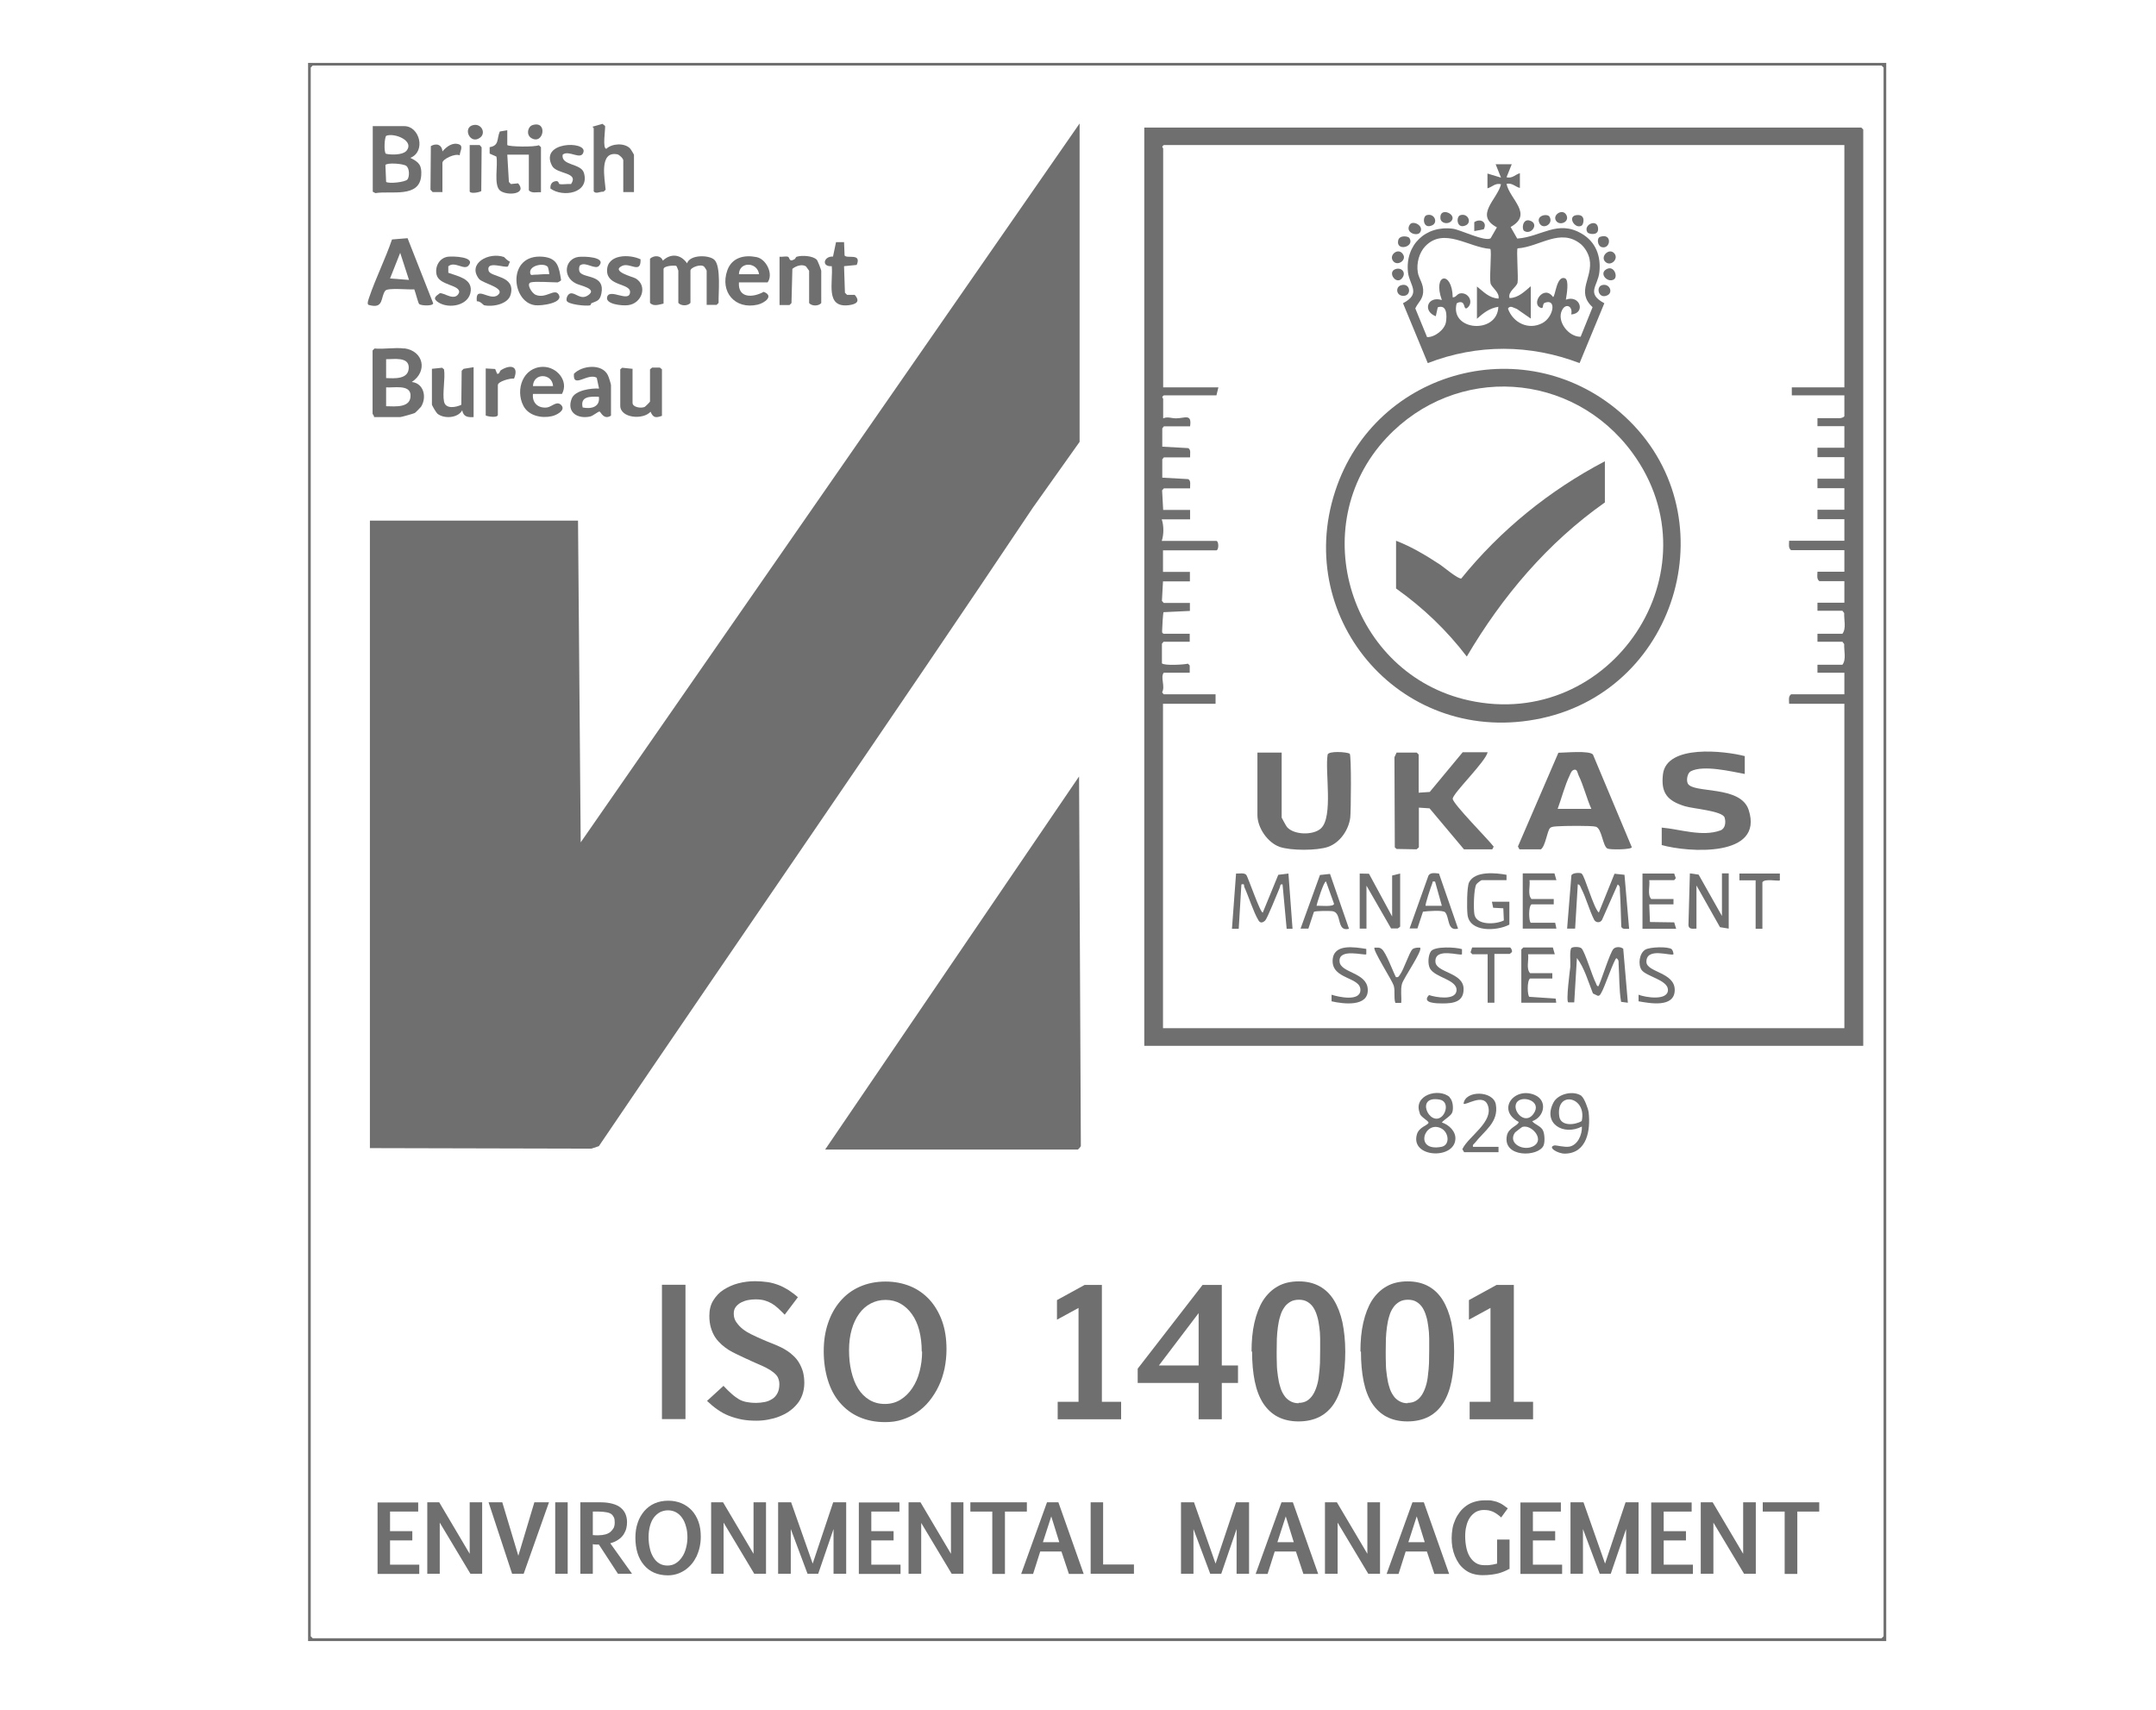 <?xml version="1.0" encoding="UTF-8"?>
<svg id="Layer_1" data-name="Layer 1" xmlns="http://www.w3.org/2000/svg" viewBox="0 0 121 96">
  <defs>
    <style>
      .cls-1 {
        fill: #6f6f6f;
      }
    </style>
  </defs>
  <path class="cls-1" d="M105.86,3.53v88.58H17.29V3.53h88.58ZM17.55,3.68l-.11.11v88.05l.11.11h88.05l.11-.11V3.79l-.11-.11H17.55Z"/>
  <path class="cls-1" d="M60.59,6.93v17.87l-2.62,3.69c-8.01,11.98-16.26,23.88-24.36,35.84l-.42.14-12.43-.03V29.22h11.68l.15,18.06L60.59,6.93Z"/>
  <path class="cls-1" d="M104.58,58.7h-40.36V7.16h40.24l.11.11v51.43ZM103.52,8.14h-38.2c-.17.11-.04.16-.04.19v13.41h3.1l-.11.45h-2.95c-.17.11-.04.16-.04.19v1.1c.25-.11.46,0,.72,0,.49,0,.9-.29.79.45h-1.47l-.09.11v1.03s1.44.08,1.44.08c.19.06.11.36.12.52h-1.47l-.09.11v1.03s1.44.08,1.44.08c.19.06.11.36.12.52h-1.47l-.1.11.06,1.1h1.51v.53h-1.59c.12.36.12.85,0,1.21h3.06c.15,0,.15.53,0,.53h-2.99v1.21h1.51v.53h-1.51l-.06,1.1.1.11h1.47v.45s-1.48.07-1.48.07c-.03.04-.08.92-.08,1.06,0,.09,0,.1.08.15h1.47v.45h-1.47l-.09.11v1.1c.12.14,1.22.08,1.46.02l.1.1v.41s-1.46,0-1.46,0c-.2.27.1.75-.09,1.1l.09.11h2.91v.53h-2.95v18.21h38.24v-18.21h-3.1c0-.18-.06-.41.11-.53h2.99v-1.21h-1.51v-.45h1.4c.23-.29.08-.8.1-1.16l-.1-.13h-1.4v-.45h1.4c.23-.29.08-.8.1-1.16l-.1-.13h-1.4v-.45h1.51v-1.21h-1.4c-.17-.12-.11-.35-.11-.53h1.51v-1.21h-2.99c-.17-.12-.11-.35-.11-.53h3.1v-1.21h-1.51v-.53h1.51v-1.21h-1.51v-.53h1.51v-1.21h-1.51v-.53h1.51v-1.21h-1.51v-.45h1.25c.08,0,.22-.04.26-.11v-1.17h-2.95v-.45h2.95v-13.6Z"/>
  <path class="cls-1" d="M46.31,64.52l14.25-20.94.1,20.74c-.01.05-.15.2-.17.2h-14.17Z"/>
  <path class="cls-1" d="M22.69,19.55c1.09.15,1.32,1.3.42,1.89.67.07.86.85.52,1.39-.02.03-.32.34-.35.35-.08.04-.76.23-.82.23h-1.47c.02-.07-.08-.16-.08-.19v-3.55l.11-.11c.52.05,1.16-.07,1.66,0ZM21.67,20.16v1.06c.47.02,1.25.08,1.27-.57s-.85-.48-1.27-.49ZM21.67,22.8c.52.01,1.41.11,1.37-.64-.04-.6-.97-.38-1.37-.42v1.06Z"/>
  <path class="cls-1" d="M20.91,7.08h1.78c.86,0,1.23,1.42.34,1.78.49.24.65.42.61.99-.09,1.29-1.71.84-2.57.99l-.15-.08v-3.67ZM22.78,8.5c.55-.59-.65-1.06-1.1-.88-.1.06-.15.92-.02,1.01.28.07.92.07,1.12-.14ZM22.86,10.08c.13-.15.13-.63-.06-.77-.18-.13-1.07-.19-1.17-.05l.04.95c.16.11,1.06.02,1.2-.14Z"/>
  <path class="cls-1" d="M36.48,14.52c.22-.2.61-.2.72.11.44-.42,1-.37,1.36.15.16-.5,1.23-.48,1.53-.2.39.36.22,1.9.24,2.42l-.11.11h-.56s0-1.92,0-1.92c0-.02-.12-.21-.15-.23-.18-.16-.76.05-.76.23v1.81c-.15.18-.53.18-.68,0v-1.81s-.09-.26-.12-.27c-.16-.03-.71,0-.71.19v1.93c-.24.05-.56.18-.76-.04v-2.49Z"/>
  <path class="cls-1" d="M22.87,13.36l1.44,3.66c0,.17-.66.14-.78.05-.06-.04-.22-.7-.28-.83-.29.03-1.47-.1-1.62.07-.29.34-.05,1.07-.95.8-.1-.06.01-.32.04-.42.37-1.09.91-2.16,1.28-3.25l.86-.07ZM22.95,15.7l-.49-1.51-.57,1.44,1.06.08Z"/>
  <path class="cls-1" d="M28.47,8.67l.09,1.54.11.12.41-.04c.53.62-.63.71-1.01.41s-.11-1.42-.21-1.91l-.38-.17v-.36c.55-.09.39-.46.57-.88l.42-.07v.83c.08.1,1.55.12,1.77.01l.12.11v2.53c-.23-.02-.52.08-.68-.11v-2h-1.21Z"/>
  <path class="cls-1" d="M35.58,10.78h-.6v-1.78c0-.1-.22-.32-.34-.34-1.03-.19-.7,1.37-.65,1.99l-.12.11c-.19-.02-.43.15-.55-.02v-3.55s-.06-.05-.06-.08l.55-.16.15.12c.02.21-.16,1.28.07,1.28.32-.3,1-.34,1.32-.03.05.05.23.35.23.37v2.08Z"/>
  <path class="cls-1" d="M41.47,15.85c-.06.91.79.86,1.39.53.6.23.05.63-.34.72-1.27.29-2.13-.72-1.7-1.93.26-.72.95-.88,1.64-.74.55.11.96.96.62,1.42h-1.62ZM42.6,15.39c-.09-.69-1.11-.73-1.13,0h1.13Z"/>
  <path class="cls-1" d="M29.91,22.12c-.05.49.29.81.79.75.26-.03.56-.41.81-.12s-.3.56-.54.61c-.58.13-1.31-.02-1.6-.59-.46-.9-.02-2.17,1.11-2.18.79,0,1.45.81,1.06,1.52h-1.62ZM29.91,21.67h1.13c-.05-.73-1.1-.76-1.13,0Z"/>
  <path class="cls-1" d="M29.79,15.85c-.27.07.05.61.28.7.56.23,1.04-.37,1.27-.04.35.5-.99.67-1.32.62-1.34-.18-1.57-2.9.45-2.72.84.08.9.58,1.02,1.31-.01.05-.18.13-.19.13-.33,0-1.27-.07-1.51,0ZM30.72,14.96c-.22-.22-1.06-.06-.96.39.03.13.14.07.21.07.28,0,.57-.05.85-.03.02-.02-.05-.39-.09-.43Z"/>
  <path class="cls-1" d="M34.29,23.33c-.41.26-.57-.21-.64-.23s-.37.25-.54.28c-.71.15-1.33-.25-1.02-1.02.19-.46,1.1-.58,1.53-.55l-.13-.61c-.51-.29-1.35.64-1.28-.22.45-.47,1.57-.59,1.9.07.05.09.18.5.18.57v1.7ZM33.61,22.27c-.49-.02-1.06-.03-.91.6.47.1.99-.02.91-.6Z"/>
  <path class="cls-1" d="M35.5,20.68v1.93c0,.25.47.32.68.23.04-.02.3-.28.3-.3v-1.81l.12-.1h.43s.12.1.12.1v2.61c-.34.12-.49.12-.64-.23-.42.47-1.7.36-1.7-.34v-2.04l.11-.09.57.06Z"/>
  <path class="cls-1" d="M43.74,14.41c.15.02.35-.04.48,0,.11.03.04.33.37.14.06-.03.06-.12.12-.14.29-.09.91-.06,1.13.17.05.05.25.57.25.62v1.81c-.15.18-.53.18-.68,0v-1.81s-.16-.23-.17-.24c-.21-.16-.58-.03-.77.13l-.05,1.92-.11.11h-.56s0-2.71,0-2.71Z"/>
  <path class="cls-1" d="M24.92,22.54c.09.44.68.32.97.18l.02-1.91.11-.11.56-.09v2.8c-.34.02-.57-.02-.64-.38-.24.44-1.02.49-1.39.19-.07-.06-.31-.46-.31-.52v-2l.57-.06.11.09c.08.52-.1,1.33,0,1.81Z"/>
  <path class="cls-1" d="M81.35,61.59c.19.17.23.6.16.83-.06.21-.46.41-.59.58.4.13.79.5.76.94-.07,1.16-2.54,1.04-2.16-.27.11-.4.58-.5.65-.64.05-.11-.49-.35-.49-.56-.39-1.01,1.08-1.43,1.68-.89ZM80.9,62.68c.29-.24.39-.86-.09-.96-1.42-.27-.59,1.52.09.96ZM80.9,63.34c-.95-.51-1.58,1.32-.01,1.03.5-.09.43-.8.01-1.03Z"/>
  <path class="cls-1" d="M85.99,62.93c.17.21.51.27.62.55.08.2.1.61.02.81-.28.66-2.31.7-2.06-.55.09-.46.66-.57.66-.77-1.27-.69-.23-2,.91-1.51.73.32.53,1.24-.15,1.47ZM85.17,61.82c-.41.41.38,1.4.89.7s-.55-1.04-.89-.7ZM85.03,63.56c-.45.62.51,1.11,1.08.74s-.16-1.2-.67-1.05c-.02,0-.39.29-.41.31Z"/>
  <path class="cls-1" d="M35.95,14.57c.02.83-.59.15-1.03.35-.67.31.61.62.76.71.68.41.35,1.41-.44,1.5-.32.04-1.31-.05-1.16-.48.16-.47,1.23.35,1.28-.24.04-.52-1.28-.33-1.29-1.21-.01-.94,1.26-.95,1.89-.64Z"/>
  <path class="cls-1" d="M28.3,14.44s.22.23.32.24l-.11.27c-.14.12-1.24-.35-1.09.24.1.39,1.53.25,1.24,1.34-.14.55-1.02.71-1.5.6-.02,0-.21-.24-.4-.22-.1-.95.73.02,1.18-.35.48-.4-.86-.65-1.06-.91-.67-.86.55-1.53,1.42-1.22Z"/>
  <path class="cls-1" d="M32.57,14.88c-.08.05-.1.31-.02.41.27.34,1.42.12,1.2,1.19-.09.42-.26.41-.56.54-.02.01-.03.11-.08.12-.23.05-1.26-.05-1.31-.27-.03-.14.06-.36.21-.4.29-.07.57.4,1,.1.54-.37-.44-.53-.69-.66-.78-.39-.61-1.38.14-1.49.29-.04,1.58-.01,1.17.49-.21.26-.75-.23-1.05-.03Z"/>
  <path class="cls-1" d="M25.16,14.95v.36c.51.19,1.32.32,1.26,1.01-.07.83-1.22,1.04-1.82.65-.32-.21-.19-.32.08-.51.22-.06.87.51,1.09-.05.04-.44-1.13-.38-1.27-1-.1-.45.16-.93.63-1,.29-.04,1.58,0,1.17.49-.24.3-.77-.26-1.13.04Z"/>
  <path class="cls-1" d="M47.37,13.58l.03.76c.14.2.97-.16.68.53l-.71.07.05,1.49.12.12h.43c.34.39.06.53-.34.58-1.34.16-.86-1.31-.95-2.19-.6.04-.45-.57.07-.54l.17-.81h.44Z"/>
  <path class="cls-1" d="M31.58,8.67c-.12.64,1.02.48,1.19,1.03.34,1.15-1.18,1.4-1.88.88-.01-.17.04-.33.21-.39.28-.1.24.12.3.14.18.04.45-.02.65,0,.46-.69-.81-.53-1.07-1.03-.71-1.36,1.91-1.4,1.77-.78-.12.52-.82-.13-1.17.16Z"/>
  <path class="cls-1" d="M88.76,61.52c.15.11.38.72.4.92.11.99-.09,2.28-1.32,2.31-.42.01-1.02-.37-.6-.46.09-.02.55.11.82.07.49-.08.74-.68.72-1.13-1.03.53-2.21-.16-1.6-1.34.26-.51,1.13-.7,1.58-.38ZM88.77,62.92c.31-1.38-1.47-1.74-1.26-.26.08.57.89.49,1.26.26Z"/>
  <path class="cls-1" d="M27.26,23.33v-2.65l.53.03.11.27c.14.03.14-.16.21-.2.53-.34,1.03-.25.74.47-.2-.03-.91.15-.91.37v1.66c0,.19-.57.1-.68.04Z"/>
  <path class="cls-1" d="M24.84,10.78h-.56s-.12-.13-.12-.13l.02-2.45c.32-.19.63-.07.65.3.23-.27.58-.54.95-.39.24.1.02.42.02.61-.25-.13-.97.21-.97.42v1.62Z"/>
  <path class="cls-1" d="M82.66,64.37h1.44v.3h-1.93l-.1-.17c.34-.73,1.8-1.54,1.42-2.49-.26-.65-1.24.05-1.35-.06.08-.77,1.67-.75,1.81.04.17,1-.64,1.47-1.17,2.15-.06.08-.15.1-.11.23Z"/>
  <path class="cls-1" d="M26.36,8.14h.56s.11.13.11.13l-.02,2.45c-.04.06-.59.18-.65.03v-2.61Z"/>
  <path class="cls-1" d="M29.89,7.02c.87-.27.62,1.14-.07.73-.3-.18-.21-.64.07-.73Z"/>
  <path class="cls-1" d="M26.56,7.02c.47-.1.72.45.39.7-.57.44-1.01-.57-.39-.7Z"/>
  <path class="cls-1" d="M91.17,23.36c5.87,5.39,3.1,15.27-4.64,16.95s-13.97-5.46-11.6-12.73c2.25-6.91,10.86-9.16,16.24-4.22ZM91.61,25.41c-3.36-4.58-9.89-5-13.79-.84-4.67,4.99-2.01,13.28,4.61,14.74,7.98,1.76,14.03-7.28,9.18-13.9Z"/>
  <path class="cls-1" d="M84.85,9.2l-.3.75c.33.08.48-.15.75-.23v.83c-.27-.07-.43-.3-.75-.23.18.87,1.52,1.7.23,2.42l.37.65c1.34-.09,2.26-1.07,3.61-.28.8.46,1.1,1.27,1,2.17-.08.77-.77,1.18.28,1.74l-1.39,3.36c-2.78-1.06-5.73-1.08-8.52,0l-1.39-3.36c1.04-.55.37-.99.28-1.73-.17-1.54.99-2.66,2.53-2.45.39.05,1.82.75,2.11.53l.35-.61c-1.29-.68.03-1.57.23-2.42-.33-.08-.48.15-.76.23v-.83s.76.23.76.23l-.3-.75h.91ZM82.89,17.89v-1.81c.39.31.67.64,1.21.68.08-.35-.41-.64-.45-.87-.07-.35.08-1.77-.01-1.92-1.21-.08-2.6-1.24-3.65-.15-.35.37-.5.96-.42,1.46.06.38.34.65.3,1.14-.04.41-.29.56-.44.89l.66,1.61c.43.02.99-.42,1.06-.84.06-.37.06-1.01-.46-.83l-.11.5c-.76-.29-.46-1.16.34-.91-.54-1.5.58-1.67.61-.15.22,0,.23-.23.49-.23.46,0,.69.57.3.84-.19.07-.08-.31-.33-.34-.09-.01-.16.02-.24.07-.4,1.55,2.29,1.75,2.34.19-.51.08-.84.35-1.21.68ZM85.91,16.07v1.81l-.78-.54c-.17-.05-.37-.23-.5-.02.28.8,1.16,1.23,1.94.81.61-.33.81-1.38.14-1.14-.18.06-.05.36-.23.29-.59-.21.16-1.34.68-.61.13,0,.19-1.23.67-1.05.25.09.09.95.05,1.2.8-.3,1.13.77.3.83.11-.46-.3-.66-.51-.25-.33.63.37,1.52,1.04,1.5l.67-1.66c-.96-.88.04-1.65-.17-2.7-.06-.3-.25-.63-.48-.83-1.15-.95-2.32.15-3.56.23-.07.09.05,1.62,0,1.92-.05.26-.56.5-.45.87.5-.01.85-.38,1.21-.68Z"/>
  <path class="cls-1" d="M79.64,44.49l.6-.04,1.85-2.23h1.4c-.11.53-1.95,2.3-1.96,2.61-.01.27,2.02,2.31,2.3,2.69l-.08.15h-1.59l-1.93-2.3-.6-.04v2.23l-.13.11-1.12-.02-.1-.09-.02-5.06.12-.26h1.13l.11.11v2.15Z"/>
  <path class="cls-1" d="M85.27,47.66l-.08-.15,2.27-5.26c.35,0,1.74-.14,1.94.1l2.18,5.2c0,.14-1.2.15-1.36.08-.28-.13-.31-1.13-.66-1.23-.24-.07-1.84-.05-2.18-.02-.12.01-.31.01-.39.1-.16.16-.25,1-.51,1.19h-1.21ZM87.42,45.4h1.89c-.27-.61-.43-1.29-.72-1.89-.05-.11-.07-.33-.22-.31-.17.02-.22.2-.28.33-.27.56-.45,1.27-.67,1.87Z"/>
  <path class="cls-1" d="M97.92,42.46v.98c-.77-.14-2.32-.52-3.03-.15-.19.1-.26.49-.17.68.29.59,2.96.08,3.42,1.49.87,2.68-3.39,2.39-4.88,1.97v-.98c1.03.09,2.27.53,3.29.16.28-.1.32-.46.24-.72-.11-.38-1.79-.5-2.23-.64-.97-.3-1.36-.73-1.23-1.8.21-1.68,3.45-1.31,4.6-1.01Z"/>
  <path class="cls-1" d="M71.93,42.22v3.67s.24.46.3.53c.39.45,1.47.47,1.9.08.71-.65.22-3.2.38-4.15.07-.21,1.04-.15,1.24-.05.1.15.07,3.23.03,3.59-.09.69-.57,1.4-1.24,1.64-.62.22-2.11.22-2.73,0-.67-.24-1.24-1.07-1.24-1.78v-3.51h1.36Z"/>
  <path class="cls-1" d="M88.77,49.04c.17.11.66,1.92.96,2.18l.88-2.18.56.06.26,3.03c-.15,0-.39.05-.44-.12-.03-.67-.03-1.36-.08-2.03,0-.14.02-.24-.12-.34l-.88,1.99c-.1.18-.34.17-.44,0-.28-.55-.45-1.23-.73-1.77-.04-.09-.07-.21-.19-.23l-.15,2.49h-.45s.24-2.98.24-2.98c.04-.16.49-.17.58-.11Z"/>
  <path class="cls-1" d="M89.69,55.37c.11-.09.66-1.93.87-2.12.13-.12.39-.12.54,0l.26,3.03-.38-.05c-.12-.7-.09-1.41-.14-2.11,0-.14.02-.24-.12-.34-.11,0-.69,1.7-.85,1.94-.05.08-.08.18-.2.17l-.27-.13c-.26-.65-.48-1.44-.9-1.99l-.15,2.49h-.33c-.15-.02.09-1.82.11-2,.02-.22-.06-.97.07-1.06.11-.07.48-.07.57.04.2.24.58,1.52.79,1.93.04.07.04.18.15.19Z"/>
  <path class="cls-1" d="M70.87,51.22l.87-2.12.57-.07.23,3.1h-.33s-.23-2.49-.23-2.49c-.16-.04-.12.11-.17.21-.13.29-.69,1.73-.82,1.83-.14.12-.26.14-.36-.02-.29-.48-.54-1.31-.79-1.86-.05-.11.04-.21-.17-.16l-.15,2.49h-.38s.23-3.1.23-3.1c.18.01.44-.06.57.07.1.11.81,2.22.94,2.12Z"/>
  <polygon class="cls-1" points="76.31 49.03 76.83 49.04 78.13 51.44 78.13 49.14 78.58 49.03 78.58 52.01 78.45 52.11 78.07 52.11 76.69 49.71 76.69 52.12 76.31 52.12 76.31 49.03"/>
  <path class="cls-1" d="M96.64,51.44v-2.42h.38v3.1l-.49-.08-1.32-2.34v2.42c-.19,0-.43.06-.45-.19l.08-2.91.49.07,1.32,2.34Z"/>
  <path class="cls-1" d="M84.7,51.9c-.68.36-2.23.45-2.34-.57-.04-.33-.04-1.56.09-1.81.33-.65,1.5-.53,2.1-.42v.3s-1.39,0-1.39,0c-.04,0-.26.17-.3.23-.15.22-.17,1.41-.11,1.7.12.62,1.21.56,1.65.33l-.03-.68-.57-.03-.07-.34h.98s0,1.28,0,1.28Z"/>
  <path class="cls-1" d="M74.64,49.04l1.07,3.09c-.74.19-.36-.92-.94-.99-.15-.02-.96-.02-1.03.04l-.31.94h-.44s1.09-3.01,1.09-3.01l.56-.06ZM73.89,50.84c.16-.02.96.08.98-.11l-.45-1.25c-.1-.08-.52,1.23-.53,1.36Z"/>
  <path class="cls-1" d="M80.76,49.03l1.07,3.09c-.62.16-.47-.61-.72-.91-.12-.15-1.01-.07-1.25-.04l-.31.94h-.44s1.06-2.97,1.06-2.97c.12-.19.39-.13.59-.11ZM80.54,49.48c-.19-.03-.12.02-.16.11-.05.11-.42,1.21-.37,1.25h.91s-.38-1.36-.38-1.36Z"/>
  <path class="cls-1" d="M87.35,49.4h-1.51c.05.34-.12.8.11,1.06h1.25v.3h-1.25c-.18.12-.15.95-.04,1.03h1.37s.07.33.07.33h-1.89v-3.1h1.78l.11.38Z"/>
  <path class="cls-1" d="M92.56,49.4c.05.34-.12.8.11,1.06h1.25v.3h-1.36l.04.99,1.36.02.11.36h-1.89v-3.1h1.78l.09.26-.09.11h-1.4Z"/>
  <path class="cls-1" d="M87.27,53.56h-1.51c.05.34-.12.8.11,1.06h1.25v.3h-1.25c-.18.13-.15.95-.04,1.03l1.48.1.03.23h-1.96v-2.99l.11-.11h1.66l.11.38Z"/>
  <path class="cls-1" d="M82.05,53.27v.29c-.09.11-1.54-.41-1.49.42.03.62,1.56.59,1.58,1.51.02.75-.58.83-1.18.83-.33,0-1.2-.01-.76-.47.38.13,1.45.31,1.54-.22.1-.65-1.2-.74-1.49-1.28-.13-.25-.1-.74.06-.96.22-.29,1.39-.23,1.73-.12Z"/>
  <path class="cls-1" d="M76.68,53.26v.3c-.08.09-1.57-.37-1.5.41.05.64,1.51.6,1.58,1.53.08,1.04-1.38.85-2.03.7v-.37c.4.13,1.62.4,1.62-.27,0-.74-1.6-.58-1.56-1.66.04-.96,1.24-.74,1.89-.64Z"/>
  <path class="cls-1" d="M93.82,53.28c.06.05.1.2.1.28-.13.12-1.52-.42-1.52.42,0,.6,1.6.58,1.59,1.59s-1.4.74-2.03.63v-.37c.37.15,1.65.36,1.65-.27,0-.56-1.22-.75-1.48-1.12-.21-.3-.13-.94.21-1.14.25-.15,1.27-.19,1.49-.02Z"/>
  <path class="cls-1" d="M78.35,54.84c.13.03.15-.04.21-.12.23-.3.52-1.25.71-1.44.1-.09.3-.1.43-.09.16.16-.94,1.72-1.02,2.04-.09.35-.01.71-.04,1.06h-.33c-.1-.32,0-.64-.09-.97-.09-.29-1.2-2.02-1.08-2.13.15,0,.28-.03.41.08.25.21.62,1.25.8,1.59Z"/>
  <path class="cls-1" d="M99.89,49.03v.38c-.07.07-.86-.12-.98.11v2.61h-.38v-2.72h-.91s0-.38,0-.38h2.27Z"/>
  <path class="cls-1" d="M83.87,53.56v2.72h-.38v-2.72h-.86s-.1-.11-.1-.11l.09-.27h2.12c.06,0,.15.19.11.26l-.12.1h-.86Z"/>
  <path class="cls-1" d="M90.58,15.68c-.35.22-.85-.31-.44-.56.44-.27.68.41.44.56Z"/>
  <path class="cls-1" d="M90.58,14.2c.31.31-.18.8-.49.49-.29-.29.2-.78.49-.49Z"/>
  <path class="cls-1" d="M78.33,15.1c.33-.1.58.18.39.47-.33.51-.91-.31-.39-.47Z"/>
  <path class="cls-1" d="M78.22,14.69c-.36-.36.31-.88.55-.36.13.29-.31.59-.55.36Z"/>
  <path class="cls-1" d="M82.74,12.97v-.5c.35-.24.75.01.53.4l-.53.1Z"/>
  <path class="cls-1" d="M81.43,12.43c-.18.17-.56.11-.59-.17-.07-.7,1-.22.59.17Z"/>
  <path class="cls-1" d="M89.89,16.01c.43-.14.66.39.33.56-.49.25-.67-.44-.33-.56Z"/>
  <path class="cls-1" d="M78.63,16.01c.56-.17.62.67.06.59-.34-.05-.37-.5-.06-.59Z"/>
  <path class="cls-1" d="M79.1,13.36c.32.51-.77.77-.63.13.07-.31.56-.24.63-.13Z"/>
  <path class="cls-1" d="M87.36,12.43c-.3-.34.34-.77.55-.36.19.38-.34.6-.55.36Z"/>
  <path class="cls-1" d="M80.06,12.08c.43-.14.66.39.33.56-.53.26-.58-.47-.33-.56Z"/>
  <path class="cls-1" d="M81.95,12.08c.43-.14.66.39.33.56-.53.26-.58-.47-.33-.56Z"/>
  <path class="cls-1" d="M88.77,12.66c-.38.24-.86-.56-.25-.59.5-.03.35.53.25.59Z"/>
  <path class="cls-1" d="M89.81,13.29c.69-.23.59.72.08.58-.23-.06-.3-.51-.08-.58Z"/>
  <path class="cls-1" d="M79.7,13.04c-.16.25-.87.02-.58-.43.17-.27.82.06.58.43Z"/>
  <path class="cls-1" d="M85.54,12.96c-.15-.1-.09-.7.31-.58.56.16.09.84-.31.58Z"/>
  <path class="cls-1" d="M86.96,12.16c.25.4-.36.76-.56.37-.22-.44.44-.56.56-.37Z"/>
  <path class="cls-1" d="M89.09,13.04c-.27-.43.6-.82.6-.18,0,.4-.55.27-.6.18Z"/>
  <path class="cls-1" d="M90.07,28.2c-3.21,2.26-5.76,5.27-7.75,8.65-1.12-1.47-2.46-2.75-3.97-3.82v-2.68c.88.34,1.69.83,2.47,1.34.22.15,1,.81,1.19.78,2.19-2.71,4.96-4.96,8.06-6.58v2.31Z"/>
  <g>
    <path class="cls-1" d="M37.15,79.65v-7.54h1.32v7.54h-1.32Z"/>
    <path class="cls-1" d="M40.6,77.78c.17.18.32.33.46.45.13.12.27.22.4.3.13.08.28.13.43.16s.33.05.55.05c.16,0,.32-.02.48-.05s.29-.09.42-.17.22-.19.29-.32.11-.3.11-.51c0-.14-.03-.26-.08-.37-.05-.11-.14-.2-.25-.29s-.25-.18-.41-.26c-.16-.08-.35-.17-.57-.26-.07-.03-.14-.06-.2-.09-.06-.03-.12-.05-.17-.08-.05-.03-.11-.05-.16-.07-.05-.02-.11-.05-.17-.08-.12-.06-.26-.12-.4-.19-.14-.07-.29-.14-.43-.23-.14-.09-.28-.19-.41-.31-.13-.12-.25-.25-.35-.4-.1-.15-.18-.33-.24-.53-.06-.2-.09-.42-.09-.68,0-.33.07-.62.22-.86s.34-.45.58-.6.51-.28.82-.36c.31-.08.62-.12.95-.12.24,0,.47.02.69.05s.42.09.61.16.38.17.56.28c.18.12.36.25.54.41l-.74.98c-.13-.13-.25-.25-.37-.36-.12-.11-.24-.2-.36-.27-.12-.07-.26-.13-.4-.17-.15-.04-.31-.06-.5-.06-.14,0-.28.01-.43.04-.15.03-.28.08-.4.14-.12.07-.22.15-.29.25-.08.1-.11.23-.11.38,0,.18.05.34.15.48.1.14.22.27.36.38.14.11.29.2.45.28s.29.14.4.19c.1.04.18.08.25.11.07.03.14.06.21.09s.14.06.22.09c.08.03.18.07.3.12.09.04.2.09.31.14.12.06.23.12.35.2s.24.17.35.28c.12.11.22.23.31.38s.16.31.22.5c.05.19.08.4.08.64s-.04.46-.11.66-.17.38-.3.53c-.13.16-.28.29-.45.41-.17.12-.36.21-.56.29-.2.08-.41.13-.62.17s-.43.06-.65.06c-.3,0-.57-.02-.83-.07-.25-.05-.49-.12-.72-.21s-.44-.21-.64-.35c-.2-.14-.39-.3-.58-.48l.95-.87Z"/>
    <path class="cls-1" d="M53.12,75.73c0,.38-.04.74-.11,1.09-.08.35-.18.68-.33.98-.14.3-.32.58-.52.83-.2.25-.43.46-.69.64-.26.18-.53.31-.84.41-.3.1-.62.14-.96.14-.55,0-1.03-.1-1.46-.29-.43-.19-.78-.46-1.08-.81s-.52-.77-.67-1.26c-.15-.49-.23-1.03-.23-1.62s.08-1.1.24-1.57c.16-.48.39-.89.69-1.24.3-.35.66-.62,1.09-.81.43-.19.91-.29,1.45-.29.5,0,.96.09,1.38.26.42.17.78.43,1.08.75.3.33.54.73.71,1.2.17.47.25,1,.25,1.59ZM51.73,75.85c0-.43-.05-.83-.14-1.18s-.23-.66-.41-.91c-.18-.25-.39-.45-.64-.59s-.53-.21-.84-.21-.58.07-.83.2c-.25.13-.47.32-.65.57-.18.25-.32.54-.42.89-.1.35-.15.73-.15,1.16s.04.83.13,1.2.21.69.38.96c.17.27.38.48.63.63s.54.23.87.23.62-.08.88-.24c.26-.16.48-.38.66-.65.18-.27.32-.58.41-.94.09-.35.14-.72.14-1.1Z"/>
    <path class="cls-1" d="M60.53,78.68v-5.27l-1.21.66v-1.1l1.55-.85h.97v6.56h1.08v.98h-3.56v-.98h1.17Z"/>
    <path class="cls-1" d="M67.27,77.62h-3.42v-.8s3.64-4.7,3.64-4.7h1.08v4.52h.91v.98h-.91v2.04h-1.3v-2.04ZM65.04,76.64h2.23v-2.94l-2.23,2.94Z"/>
    <path class="cls-1" d="M70.24,75.86c0-.6.05-1.14.16-1.62.11-.48.27-.9.48-1.24.22-.34.49-.61.83-.8.33-.19.73-.28,1.18-.28s.83.09,1.16.27c.33.18.6.44.81.78.21.34.37.75.48,1.24.1.49.16,1.04.16,1.65s-.05,1.18-.15,1.67c-.1.49-.26.9-.47,1.23-.21.33-.49.59-.82.76s-.73.26-1.18.26-.84-.09-1.17-.26-.6-.43-.82-.76c-.21-.33-.37-.74-.47-1.23s-.15-1.04-.15-1.67ZM72.87,78.74c.19,0,.35-.04.48-.12.13-.08.24-.19.33-.33s.16-.3.22-.49.1-.39.12-.61c.03-.22.05-.45.06-.68,0-.24.01-.48.01-.72,0-.22,0-.45,0-.67,0-.23-.02-.45-.05-.66-.03-.21-.06-.41-.12-.59-.05-.18-.12-.34-.21-.48-.09-.14-.2-.24-.33-.32s-.29-.12-.48-.12-.36.04-.49.12-.25.18-.34.32c-.09.13-.17.29-.22.48-.06.18-.1.38-.13.6-.03.22-.05.44-.06.67,0,.23-.01.47-.01.71s0,.47.01.71c0,.24.03.46.06.68.03.22.07.42.13.6.05.19.13.35.22.48.09.14.2.24.34.32s.29.12.48.12Z"/>
    <path class="cls-1" d="M76.35,75.86c0-.6.05-1.14.16-1.62.11-.48.27-.9.48-1.24.22-.34.49-.61.83-.8.33-.19.73-.28,1.18-.28s.83.09,1.16.27c.33.18.6.44.81.78.21.34.37.75.48,1.24.1.49.16,1.04.16,1.65s-.05,1.18-.15,1.67c-.1.49-.26.9-.47,1.23-.21.33-.49.59-.82.76s-.73.26-1.18.26-.84-.09-1.17-.26-.6-.43-.82-.76c-.21-.33-.37-.74-.47-1.23s-.15-1.04-.15-1.67ZM78.99,78.74c.19,0,.35-.04.48-.12.13-.08.24-.19.33-.33s.16-.3.22-.49.1-.39.12-.61c.03-.22.05-.45.06-.68,0-.24.01-.48.01-.72,0-.22,0-.45,0-.67,0-.23-.02-.45-.05-.66-.03-.21-.06-.41-.12-.59-.05-.18-.12-.34-.21-.48-.09-.14-.2-.24-.33-.32s-.29-.12-.48-.12-.36.04-.49.12-.25.18-.34.32c-.09.13-.17.29-.22.48-.06.18-.1.38-.13.6-.03.22-.05.44-.06.67,0,.23-.01.47-.01.71s0,.47.01.71c0,.24.03.46.06.68.03.22.07.42.13.6.05.19.13.35.22.48.09.14.2.24.34.32s.29.12.48.12Z"/>
    <path class="cls-1" d="M83.65,78.68v-5.27l-1.21.66v-1.1l1.55-.85h.97v6.56h1.08v.98h-3.56v-.98h1.17Z"/>
  </g>
  <g>
    <path class="cls-1" d="M23.46,84.84h-1.57v1.1h1.25v.52h-1.25v1.36h1.64v.52h-2.34v-4.01h2.28v.52Z"/>
    <path class="cls-1" d="M24.68,85.46v2.87h-.7v-4.01h.67l1.71,2.89v-2.89h.7v4.01s-.66,0-.66,0l-1.72-2.87Z"/>
    <path class="cls-1" d="M29.98,84.32h.83l-1.42,4.01h-.65l-1.32-4.01h.77l.9,3,.9-3Z"/>
    <path class="cls-1" d="M31.16,88.33v-4.01h.7v4.01h-.7Z"/>
    <path class="cls-1" d="M33.27,88.33h-.7v-4.01h1.14c.26,0,.48.03.66.08.19.05.34.12.46.22.12.1.21.21.27.35.06.14.09.29.09.46,0,.11-.01.23-.04.35-.03.12-.08.23-.15.34-.07.11-.17.21-.29.29-.12.09-.28.16-.46.21l1.22,1.71h-.79l-1.07-1.64s-.09,0-.15,0c-.05,0-.12,0-.19-.02v1.67ZM33.27,86.16c.05,0,.11.01.16.01.05,0,.11,0,.17,0,.14,0,.27-.02.38-.05.11-.03.21-.08.28-.14s.13-.14.18-.22c.04-.09.06-.19.06-.3s-.01-.21-.04-.28-.08-.14-.14-.19-.16-.09-.28-.11-.26-.04-.44-.04h-.33v1.32Z"/>
    <path class="cls-1" d="M39.33,86.24c0,.2-.02.4-.06.58-.04.19-.1.36-.17.52-.08.16-.17.31-.28.44-.11.13-.23.24-.37.34-.14.09-.29.17-.45.22s-.33.08-.51.08c-.29,0-.55-.05-.78-.15s-.42-.25-.57-.43c-.16-.19-.28-.41-.36-.67-.08-.26-.12-.55-.12-.86s.04-.58.13-.84c.08-.25.21-.47.37-.66.16-.18.35-.33.58-.43s.48-.15.77-.15c.27,0,.51.05.73.14.22.09.42.23.58.4.16.17.29.39.38.64s.13.53.13.85ZM38.58,86.31c0-.23-.02-.44-.08-.63-.05-.19-.12-.35-.22-.49-.09-.13-.21-.24-.34-.31-.13-.07-.28-.11-.45-.11s-.31.04-.44.1c-.13.07-.25.17-.35.3-.1.13-.17.29-.22.47s-.08.39-.08.62.02.44.07.64c.04.2.11.36.2.51s.2.26.33.34c.13.08.29.12.46.12s.33-.04.47-.13c.14-.09.25-.2.35-.35.1-.14.17-.31.22-.5s.08-.38.08-.59Z"/>
    <path class="cls-1" d="M40.61,85.46v2.87h-.7v-4.01h.67l1.71,2.89v-2.89h.7v4.01s-.66,0-.66,0l-1.72-2.87Z"/>
    <path class="cls-1" d="M45.93,88.33h-.61l-.94-2.51v2.51h-.71v-4.01h.73l1.21,3.44,1.15-3.44h.73v4.01h-.71v-2.51l-.86,2.51Z"/>
    <path class="cls-1" d="M50.47,84.84h-1.57v1.1h1.25v.52h-1.25v1.36h1.64v.52h-2.34v-4.01h2.28v.52Z"/>
    <path class="cls-1" d="M51.7,85.46v2.87h-.71v-4.01h.67l1.71,2.89v-2.89h.7v4.01s-.66,0-.66,0l-1.72-2.87Z"/>
    <path class="cls-1" d="M57.63,84.84h-1.23v3.5h-.71v-3.5h-1.23v-.52h3.17v.52Z"/>
    <path class="cls-1" d="M58.77,84.32h.63l1.42,4.02h-.83l-.42-1.26h-1.19l-.4,1.26h-.67l1.45-4.02ZM58.53,86.56h.92l-.45-1.45-.47,1.45Z"/>
    <path class="cls-1" d="M63.65,88.33h-2.44v-4.01h.7v3.49h1.73v.52Z"/>
    <path class="cls-1" d="M68.53,88.33h-.61l-.94-2.51v2.51h-.7v-4.01h.73l1.21,3.44,1.15-3.44h.73v4.01h-.7v-2.51l-.86,2.51Z"/>
    <path class="cls-1" d="M71.93,84.32h.63l1.42,4.02h-.83l-.42-1.26h-1.19l-.4,1.26h-.67l1.45-4.02ZM71.69,86.56h.92l-.45-1.45-.47,1.45Z"/>
    <path class="cls-1" d="M75.07,85.46v2.87h-.71v-4.01h.67l1.71,2.89v-2.89h.71v4.01s-.66,0-.66,0l-1.72-2.87Z"/>
    <path class="cls-1" d="M79.28,84.32h.63l1.42,4.02h-.83l-.42-1.26h-1.19l-.4,1.26h-.67l1.45-4.02ZM79.04,86.56h.92l-.45-1.45-.47,1.45Z"/>
    <path class="cls-1" d="M84.7,88.06c-.09.05-.19.1-.29.14-.1.04-.21.08-.32.11-.12.03-.25.05-.39.07-.15.02-.31.03-.5.03-.2,0-.38-.03-.55-.08s-.31-.13-.44-.23c-.13-.1-.24-.21-.33-.34s-.17-.28-.23-.43c-.06-.15-.11-.32-.14-.49-.03-.17-.04-.34-.04-.52,0-.18.02-.36.05-.54s.09-.34.16-.5c.07-.16.16-.3.26-.43.1-.13.22-.24.36-.34s.29-.17.46-.22c.17-.05.35-.08.54-.08.1,0,.19,0,.27,0,.08,0,.16.01.23.03s.14.03.2.05c.06.02.13.05.19.08.06.03.13.07.2.12.07.05.14.1.23.17l-.37.51c-.09-.08-.17-.15-.25-.2s-.15-.1-.23-.13-.15-.05-.23-.07c-.08-.01-.17-.02-.26-.02-.17,0-.32.04-.45.11-.13.08-.24.18-.33.31s-.16.29-.2.47c-.05.18-.07.37-.07.58s.02.42.06.62c.04.2.1.37.19.52s.2.27.34.36.3.13.5.13c.05,0,.11,0,.17,0,.06,0,.12-.01.18-.02.06,0,.12-.02.18-.03.06-.01.11-.03.17-.04v-1.35h.7v1.67Z"/>
    <path class="cls-1" d="M87.6,84.84h-1.57v1.1h1.25v.52h-1.25v1.36h1.64v.52h-2.34v-4.01h2.27v.52Z"/>
    <path class="cls-1" d="M90.39,88.33h-.61l-.94-2.51v2.51h-.7v-4.01h.73l1.21,3.44,1.15-3.44h.73v4.01h-.7v-2.51l-.86,2.51Z"/>
    <path class="cls-1" d="M94.94,84.84h-1.57v1.1h1.25v.52h-1.25v1.36h1.64v.52h-2.34v-4.01h2.27v.52Z"/>
    <path class="cls-1" d="M96.16,85.46v2.87h-.71v-4.01h.67l1.71,2.89v-2.89h.71v4.01s-.66,0-.66,0l-1.72-2.87Z"/>
    <path class="cls-1" d="M102.1,84.84h-1.23v3.5h-.71v-3.5h-1.23v-.52h3.17v.52Z"/>
  </g>
</svg>